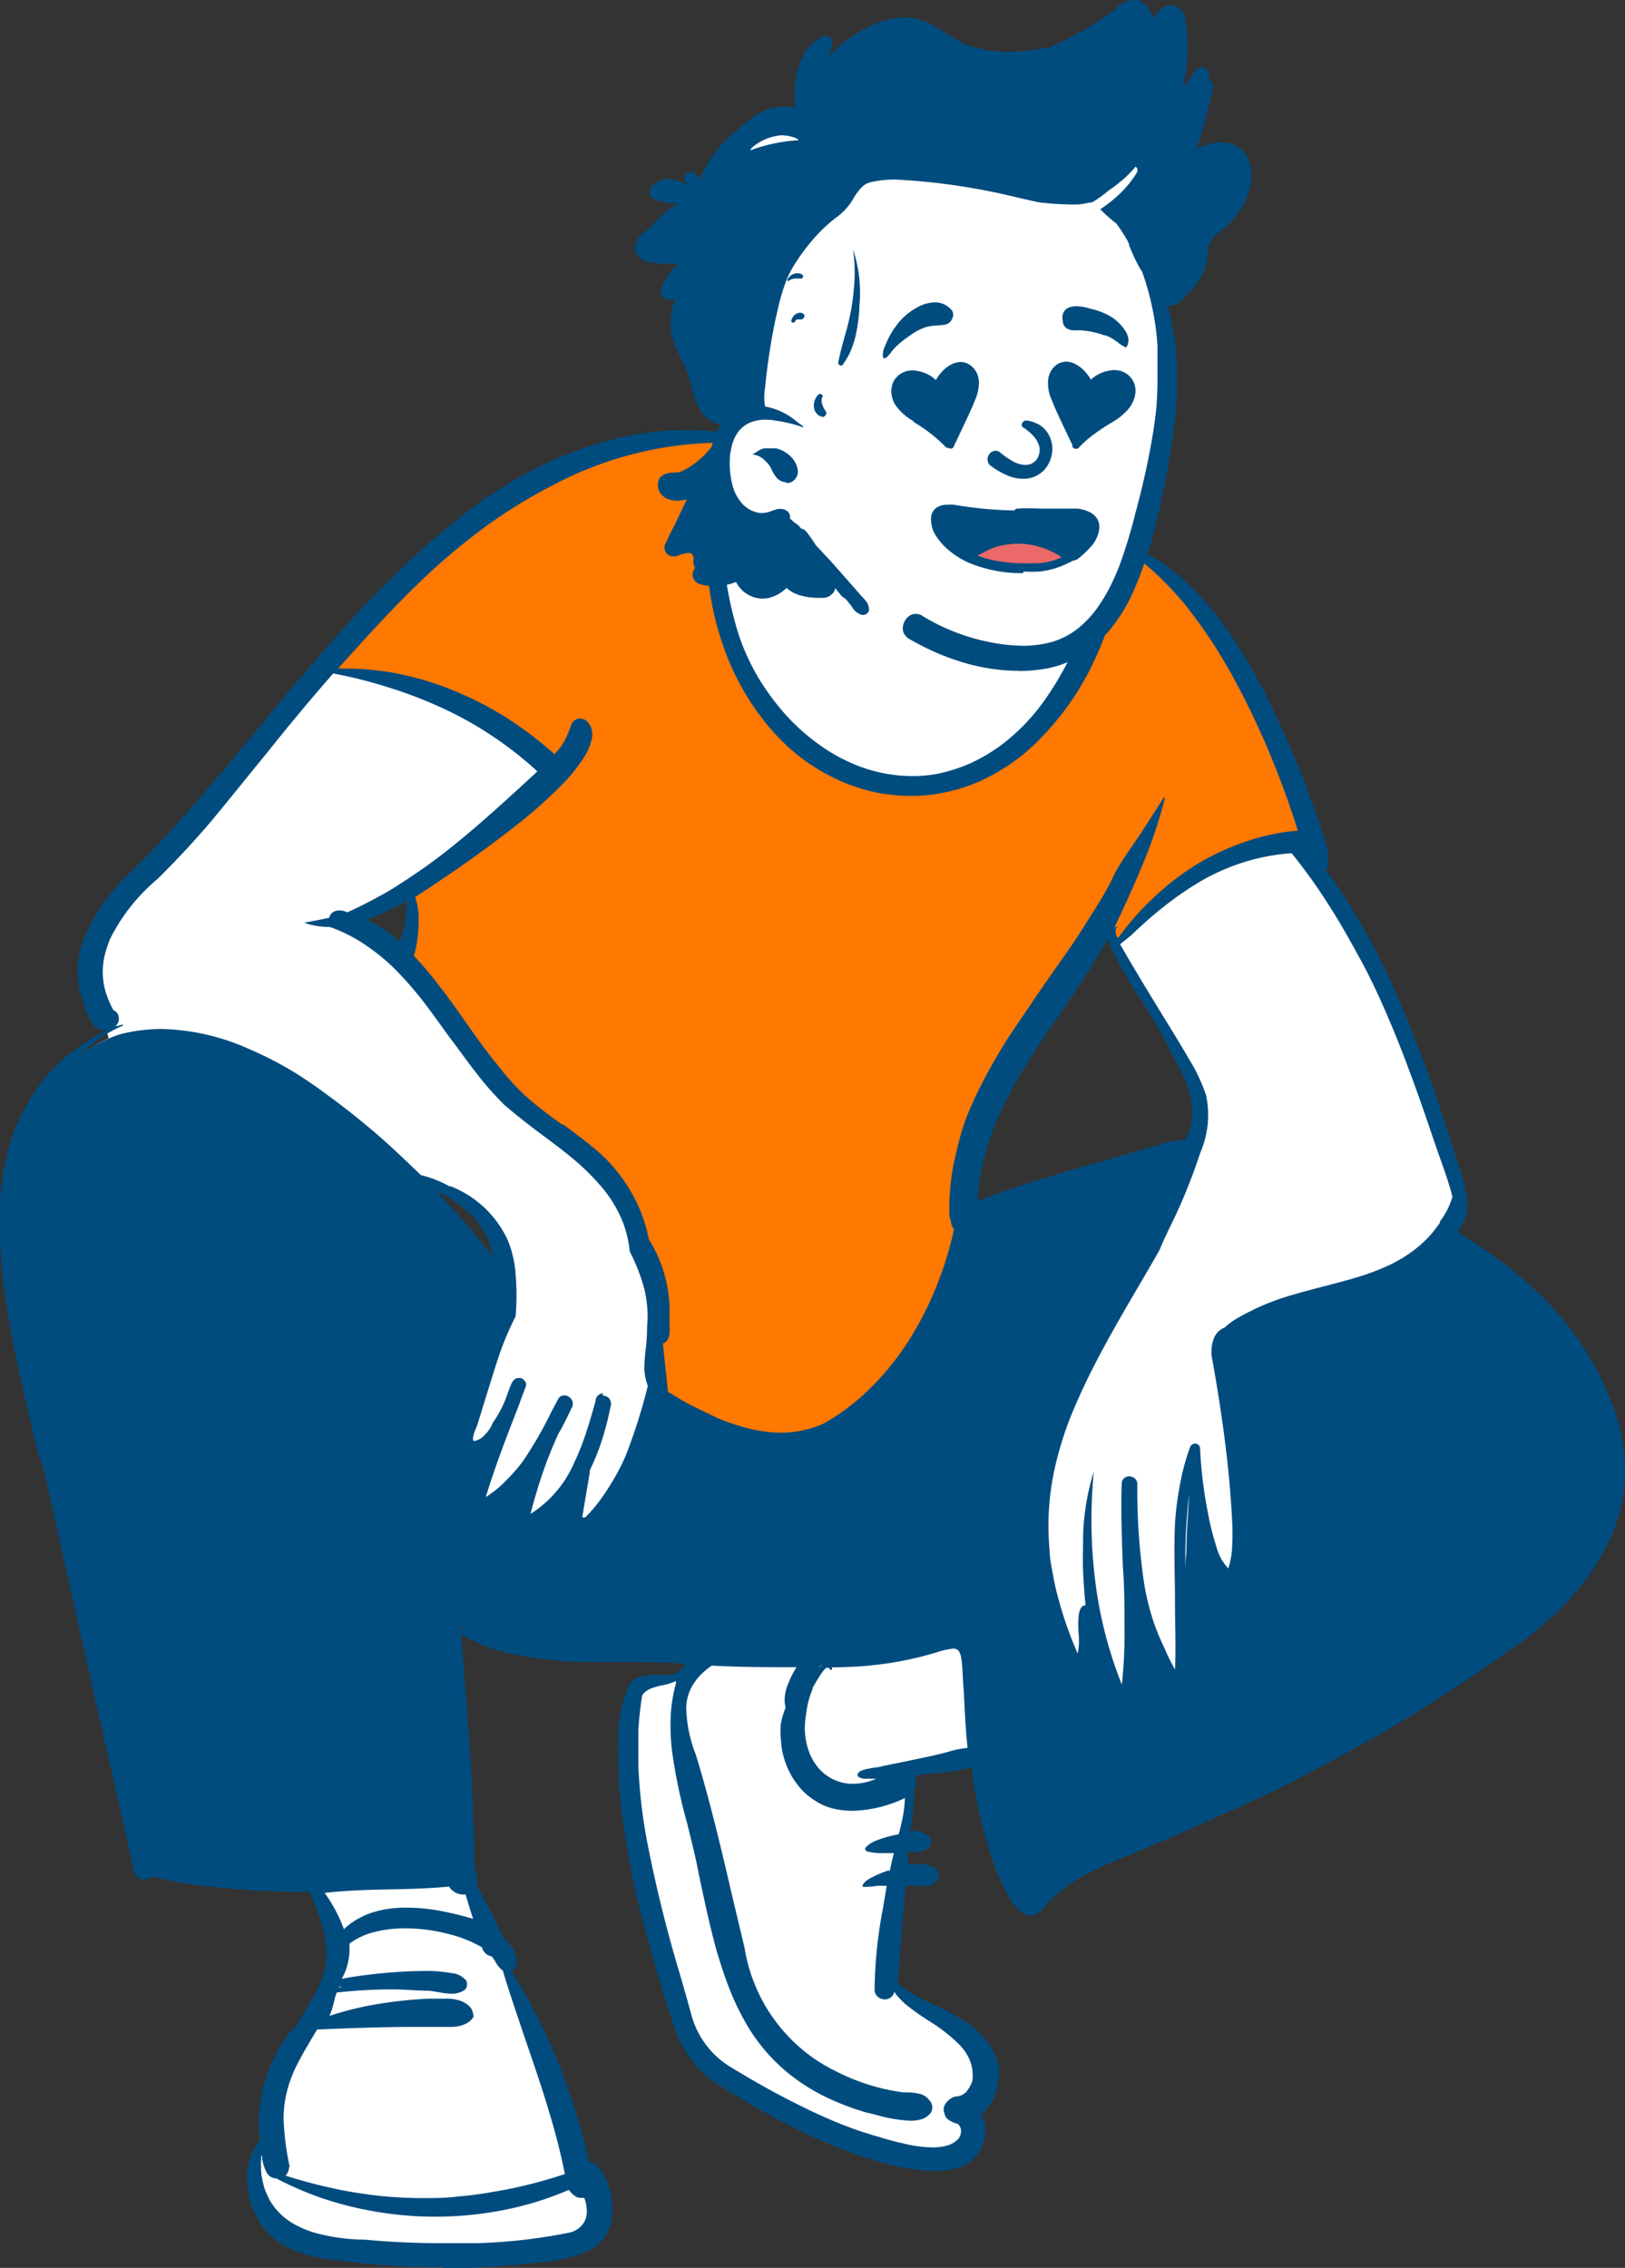 <svg xmlns="http://www.w3.org/2000/svg" viewBox="0 0 92.66 129.31"><rect x="0" y="0" width="92.66" height="129.31" fill="#333333" stroke="none"/><defs><style>.cls-1{fill:#fff;}.cls-2{fill:#ff7800;}.cls-3{fill:#004c7f;}.cls-4{fill:#eb6968;}</style></defs><title>05_3dcg</title><g id="レイヤー_2" data-name="レイヤー 2"><g id="Philosophy"><path class="cls-1" d="M23.46,50.82h0l-.62.35a13.22,13.22,0,0,1-2.16,1l-1,.32.9.45a8.84,8.84,0,0,1,1.77,1.21l.45.38.22-.55a6.56,6.56,0,0,0,.41-2.45Zm39.61,2-.42.74c-.77,1.4-1.71,2.78-2.61,4.12-2,2.94-4.07,6-4.71,9.63-.07.44-.1,2-.1,2l.59-.24a58.82,58.82,0,0,1,6.11-2h0l2.39-.69,1-.29h0a8.88,8.88,0,0,1,2.22-.5h.22l.12-.2a3.55,3.55,0,0,0,.4-2.62,8.93,8.93,0,0,0-1-2.48A28.89,28.89,0,0,0,65.33,57h0a26.58,26.58,0,0,1-1.92-3.41ZM25,67.69l-.48.68c1.18,1.23,2.27,2.48,3.25,3.72l.74-.34A5.51,5.51,0,0,0,25,67.69M63.82,95.92a.44.44,0,0,0-.44.45h.44ZM25.07,129h0c-.93,0-1.82,0-2.66-.07a29.55,29.55,0,0,1-3.21-.33,11.21,11.21,0,0,1-2.81-.78,3.88,3.88,0,0,1-1-.62,1.79,1.79,0,0,1-.51-.81,4.18,4.18,0,0,1-.53-2.1,3.39,3.39,0,0,1,.2-1.07,2.35,2.35,0,0,1,.57-.89,7.82,7.82,0,0,1,.23-3.35,8.43,8.43,0,0,1,.65-1.59A7.74,7.74,0,0,1,17,116h0a17.86,17.86,0,0,0,1.3-2.2,5,5,0,0,0,.36-3.73,17.37,17.37,0,0,0-.89-2.42l-1,0c-1.3,0-2.64-.09-4-.2-.71-.06-1.36-.13-2-.22s-1.32-.23-1.93-.37l.11-.65-.77-.2,0,.12h0a5.19,5.19,0,0,1,.07.65.5.5,0,0,1-.33.16c-.06,0-.15,0-.18-.17-1.07-4.55-2.08-9.13-3.06-13.56-.69-3.09-1.4-6.28-2.12-9.45q-.17-.73-.36-1.53c-.47-1.92-1-4.11-1.38-6.32A32,32,0,0,1,.36,69.3c0-.54.06-1.08.12-1.58A14.6,14.6,0,0,1,.74,66.2a12.67,12.67,0,0,1,.41-1.44,11.71,11.71,0,0,1,.59-1.35,8.66,8.66,0,0,1,.78-1.24,9.65,9.65,0,0,1,1-1.13,9.59,9.59,0,0,1,1.21-1,10.9,10.9,0,0,1,1.46-.84L6,58.42c-.5,0-.7-.54-.93-1.31a4.91,4.91,0,0,1,.33-4A9.45,9.45,0,0,1,6.52,51.4,14.17,14.17,0,0,1,7.89,50c2.52-2.53,4.85-5.34,7.11-8.06l0,0c1.59-1.93,3.15-3.82,4.85-5.68a53.43,53.43,0,0,1,5.6-5.42,31.05,31.05,0,0,1,3.08-2.27c.54-.35,1.08-.67,1.61-1s1.12-.58,1.67-.83S33,26.21,33.54,26a16.83,16.83,0,0,1,3.56-.81A14.51,14.51,0,0,1,39,25.1a15.38,15.38,0,0,1,2.52.2l0,.46c.4,0,.82.11,1.22.18h0a19.25,19.25,0,0,0,2.84.29,6.81,6.81,0,0,0,1.31-.11,17.1,17.1,0,0,1,2.87-.24A17.48,17.48,0,0,1,60.5,29.59a15.32,15.32,0,0,1,2.71,2.75l.14-.91a.16.16,0,0,1,.18-.16h0c.17,0,.26.13.33.27A11.19,11.19,0,0,1,66,32.67a13.14,13.14,0,0,1,1.85,1.54,16.33,16.33,0,0,1,1.59,1.85,22.71,22.71,0,0,1,1.37,2.08A37.14,37.14,0,0,1,73,42.68c.63,1.54,1.19,3.1,1.68,4.48h0c.11.32.22.62.33.91a5.81,5.81,0,0,1,.19,1,.79.79,0,0,1,0,.31l-.37.22A39.36,39.36,0,0,1,79.52,58a94.55,94.55,0,0,1,3.15,8.92A6.8,6.8,0,0,1,83,68a3.21,3.21,0,0,1,.09.94,2.31,2.31,0,0,1-.21.83,2.62,2.62,0,0,1-.57.75A28.47,28.47,0,0,1,87,73.93a18.71,18.71,0,0,1,3.46,4.12,13.25,13.25,0,0,1,1.09,2.29,10.36,10.36,0,0,1,.55,2.41,9.33,9.33,0,0,1,0,2.53,10.16,10.16,0,0,1-.27,1.31,13.8,13.8,0,0,1-.46,1.32,16,16,0,0,1-1.47,2.17,20.22,20.22,0,0,1-1.86,2A27.71,27.71,0,0,1,85.78,94c-.73.57-1.55,1.15-2.41,1.73-1.5,1-3.23,2-5.28,3.13-1.82,1-3.66,1.92-5.44,2.81h0c-1.09.55-2.12,1.07-3.13,1.6A32.86,32.86,0,0,1,66,104.78h0c-1.18.47-2.41,1-3.56,1.53a15,15,0,0,0-1.67,1,10,10,0,0,0-1.49,1.19,1.58,1.58,0,0,1-.31.36.45.45,0,0,1-.29.16h-.07c-.2,0-.42-.2-.67-.58a9.75,9.75,0,0,1-.88-2c-.27-.75-.53-1.63-.77-2.55a12.1,12.1,0,0,1-.57-3.53,7.62,7.62,0,0,1-1.37.34c-.47.08-1,.13-1.42.18h0c-.51.06-1,.11-1.55.2a1.86,1.86,0,0,0,.13.23c.16.24.34.52.1.76a13,13,0,0,1-.33,3,4.68,4.68,0,0,1,.61,0c.4,0,.62.08.66.17a.09.09,0,0,1,0,.07c0,.06-.19.1-.4.1a3.39,3.39,0,0,1-.85-.14v.16c0,.49-.15,1.38-.19,1.75a3,3,0,0,1,1.13-.23,1,1,0,0,1,.7.2c0,.14-.21.21-.51.21a5.09,5.09,0,0,1-.54,0h0c-.19,0-.37,0-.52,0a.93.93,0,0,0-.26,0c-.17,1.32-.28,2.64-.37,3.92-.06.71-.12,1.45-.18,2.17a5.62,5.62,0,0,0,1.14.84c.41.24.86.45,1.28.66a14.94,14.94,0,0,1,1.43.75A7.31,7.31,0,0,1,55,116a5,5,0,0,1,.57.55,2.65,2.65,0,0,1,.72,2.11,2.45,2.45,0,0,1-.1.54,3.38,3.38,0,0,1-.22.52,2.54,2.54,0,0,1-.76.84,1.43,1.43,0,0,1,.34.76,1.69,1.69,0,0,1-.08.8,1.87,1.87,0,0,1-.47.76,1.62,1.62,0,0,1-.79.43,4.85,4.85,0,0,1-1.16.13,13,13,0,0,1-3.36-.62h0l-.26-.07a38.28,38.28,0,0,1-8.32-4.09,5.89,5.89,0,0,1-2.5-3.28c-3-9.4-3.86-15.79-2.42-19A2.44,2.44,0,0,1,37.64,96a2.59,2.59,0,0,0,1-.17,1.59,1.59,0,0,0,.52-.35,2.21,2.21,0,0,0,.43-.8c-1.18-.12-2.51-.13-3.92-.15a48.56,48.56,0,0,1-4.86-.22,14.52,14.52,0,0,1-2.21-.42,9.56,9.56,0,0,1-1-.33,6.7,6.7,0,0,1-.89-.44l.11-.24A6.72,6.72,0,0,1,26,92l-.29-.33c.23,2.79.43,5.49.58,8,.18,2.79.31,5.49.39,8,.57,1,1.07,2,1.61,3.13h0c.38.38,1,1,.63,1.41h0a116.22,116.22,0,0,1,4.25,11.48.85.85,0,0,1,.6.3,1.92,1.92,0,0,1,.41.68,4.08,4.08,0,0,1,.23.87,5.14,5.14,0,0,1,0,.87c-.14,1.93-2.6,2.14-4.77,2.33h0a42.82,42.82,0,0,1-4.53.24Z"/><path class="cls-1" d="M53.1,123a9.7,9.7,0,0,1-2-.26c-.66-.15-1.26-.32-1.71-.45h0l-.08,0a38.19,38.19,0,0,1-4.16-1.73,43.12,43.12,0,0,1-4-2.13,3,3,0,0,1-.77-.65,5.22,5.22,0,0,1-.64-.89,9.18,9.18,0,0,1-.85-2c-.18-.65-.38-1.32-.56-2h0a78.47,78.47,0,0,1-2-8.06,30.08,30.08,0,0,1-.46-4.1c0-.7,0-1.39,0-2.05a19.19,19.19,0,0,1,.22-2A4.71,4.71,0,0,1,37.27,96a18.88,18.88,0,0,1,2.32-.81,1.42,1.42,0,0,0,.51-.41,1.15,1.15,0,0,1,.49-.38,15.12,15.12,0,0,1,2.53-.18c.89,0,1.71,0,2.32.08h0l.76,0-.07.12a8.66,8.66,0,0,0-.59,1.81,10.72,10.72,0,0,0-.24,1.51,7,7,0,0,0,.06,1.61,3.15,3.15,0,0,0,.43,1.18,3,3,0,0,0,.73.81,4.46,4.46,0,0,0,1.8.81,2.77,2.77,0,0,0,.61.08,1.71,1.71,0,0,0,.67-.14,3.93,3.93,0,0,0,.59-.33,6.52,6.52,0,0,1,.91-.52s0,0,.12,0a1.68,1.68,0,0,1,.52.24.57.57,0,0,1,.21.62c-.17.67-.39,2-.62,3.49-.17,1-.35,2.09-.51,3-.06.37-.13.69-.19,1a12.17,12.17,0,0,0-.25,1.54,4.43,4.43,0,0,0,.16,1.47c.23.85,2,1.9,3.42,2.75a11.62,11.62,0,0,1,1.7,1.11,1.92,1.92,0,0,1,.49,1.46,7.29,7.29,0,0,1-.32,1.93,13.65,13.65,0,0,1-.63,1.72,6.11,6.11,0,0,1-.43.89,1.58,1.58,0,0,1-.71.4,3.4,3.4,0,0,1-1,.12m-28.94,5.73A29.24,29.24,0,0,1,20,128.5a9.73,9.73,0,0,1-2.82-.83,5.93,5.93,0,0,1-1.64-1.15,3.57,3.57,0,0,1-.94-1.46l0-.17h0c-.21-1-.21-1,.57-2.86l0,0a3.48,3.48,0,0,0,.18-1.11,8.63,8.63,0,0,1,.16-1.37,7.4,7.4,0,0,1,.64-1.87c.64-1.31,2.8-5,2.82-5a5.4,5.4,0,0,0,.31-.88,2.32,2.32,0,0,0,0-.94,5.29,5.29,0,0,1,1-.61,9.51,9.51,0,0,1,1.31-.46,12.82,12.82,0,0,1,1.45-.29,12.69,12.69,0,0,1,1.48-.1,7.94,7.94,0,0,1,1.61.15,4,4,0,0,1,1.27.46.73.73,0,0,0,.22.36.58.58,0,0,0,.33.15,2.44,2.44,0,0,1,.23.33,1.27,1.27,0,0,0,.41.48c.48,1.61,1.26,3.48,2.08,5.47a47.26,47.26,0,0,1,2.79,7.94l0,0s0,.07.13.13a2,2,0,0,1,.66.9,1.77,1.77,0,0,1,0,.54,2.77,2.77,0,0,1-.07.56,1.27,1.27,0,0,1-.26.66,14.31,14.31,0,0,1-2,.57c-.73.16-1.56.3-2.45.41s-1.75.19-2.68.24-1.82.09-2.7.09"/><path class="cls-2" d="M41.06,24.89l.29,0h.1l0,.09c-1.19,5.16-1,8.72.47,12.08,1.65,3.86,4.41,6.43,7.7,7.33s6.66-.38,9.55-3c2.47-2.21,4.57-10.38,4.57-10.38.44.19,2,.9,2.38,1.15,4.11,3.53,7.21,10.6,8.69,15.42l0,.08h-.09A15.83,15.83,0,0,0,68,50a31.73,31.73,0,0,0-4.28,3.93l-.49-.77s2.11-3.91,1.47-3.51c-1.11.7-8.48,12.68-9.6,17.81a21,21,0,0,0,0,2.55,10.75,10.75,0,0,1-.64,3.2c-1.37,3-4.44,7.46-7.4,9.12-3,1.41-6.36-.15-9-1.74l-.16-.1,0,0S37.35,78,37.29,77s0-1.76,0-2.45a7,7,0,0,0-.47-3,9.22,9.22,0,0,0-2.54-4.82c-1-1.06-3.41-2.13-4.44-3.32-3.28-3.79-6.18-7.86-6.63-8.34L23.09,55v0a8.16,8.16,0,0,0,0-4l.31-.2A47.41,47.41,0,0,0,30.67,45c.77-.77.8-2.22.31-1.74l-.05,0-.05,0a20.24,20.24,0,0,0-12.14-5h-.16l.11-.12c1.49-1.71,3-3.73,4.66-5.3C28,28.27,34.43,25,41.06,24.89"/><path class="cls-3" d="M41.38,25.56h0c-.1.86-.17,1.69-.2,2.48s0,1.69,0,2.49A24.58,24.58,0,0,0,41.39,33a20.91,20.91,0,0,0,.51,2.43,11.88,11.88,0,0,0,.57,1.68,12.83,12.83,0,0,0,.82,1.61,14.24,14.24,0,0,0,1.05,1.49,12,12,0,0,0,1.24,1.33A12.27,12.27,0,0,0,47,42.66a10.22,10.22,0,0,0,1.55.85,8.64,8.64,0,0,0,3.45.74h0a7.93,7.93,0,0,0,1.46-.13,9.36,9.36,0,0,0,1.94-.63,9.92,9.92,0,0,0,1.68-1,11,11,0,0,0,1.45-1.3,12.15,12.15,0,0,0,1.23-1.55,18.07,18.07,0,0,0,1.87-3.56,25.17,25.17,0,0,0,1.16-3.8,15.59,15.59,0,0,0-2.45-2.49,16.51,16.51,0,0,0-6.19-3.14,16.28,16.28,0,0,0-3.45-.53h-.57c-.78,0-1.59.06-2.37.12h0c-.79.05-1.61.11-2.42.11a11.18,11.18,0,0,1-2-.16,7.13,7.13,0,0,1-1.91-.62M23.14,51.4c-.4.22-.76.41-1.09.56s-.78.34-1.14.47a8.65,8.65,0,0,1,1,.57,11.21,11.21,0,0,1,.89.69,6.19,6.19,0,0,0,.38-2.29Zm40,2.18c-.79,1.43-1.76,2.85-2.69,4.22h0c-.56.81-1.14,1.65-1.67,2.49a28.38,28.38,0,0,0-1.47,2.58,15.91,15.91,0,0,0-1.07,2.72A12.39,12.39,0,0,0,55.9,67a10.73,10.73,0,0,0-.14,1.49c1.05-.42,2.21-.82,3.56-1.24s2.43-.73,3.62-1.06h0c1-.3,2.1-.6,3.14-.92l.26-.07h0A4.64,4.64,0,0,1,67.5,65h.07a3.26,3.26,0,0,0,.34-2.4,6.25,6.25,0,0,0-.4-1.17c-.18-.4-.4-.8-.58-1.13a30.2,30.2,0,0,0-1.87-3.28,28,28,0,0,1-1.94-3.47M24.88,67.94h0c1.1,1.14,2.19,2.39,3.23,3.7l0,0a4.64,4.64,0,0,0-.43-1.27,4.16,4.16,0,0,0-.71-1,6.49,6.49,0,0,0-2.13-1.46Zm7.2-3.85c.61.45,1.23.91,1.82,1.4a9,9,0,0,1,2,2.33A8.61,8.61,0,0,1,37,70.67a7.74,7.74,0,0,1,1.17,4.56,1,1,0,0,1,0,.17h0a3.64,3.64,0,0,1,0,.72,1.11,1.11,0,0,1-.13.31.41.41,0,0,1-.24.17c.11,1.08.21,2,.29,2.76.55.33,1,.61,1.49.85s1.09.54,1.59.75a11.59,11.59,0,0,0,1.66.52,7.37,7.37,0,0,0,1.69.21,6.2,6.2,0,0,0,1.24-.13,6.09,6.09,0,0,0,1.23-.4,12.86,12.86,0,0,0,2.7-2.07,15.85,15.85,0,0,0,2.14-2.67,19,19,0,0,0,1.57-3.08,20.11,20.11,0,0,0,1-3.25.75.75,0,0,1-.17-.4,1,1,0,0,0-.09-.31h0a13.08,13.08,0,0,1,.07-1.88,12.59,12.59,0,0,1,.32-1.8A17.43,17.43,0,0,1,55,64c.2-.55.45-1.11.72-1.68A32.13,32.13,0,0,1,57.6,59c.68-1,1.42-2.11,2.13-3.13S61.07,54,61.7,53,63,51,63.42,50.1s1.16-1.86,1.74-2.75l1.2-1.87s0,0,0,0l.06,0a0,0,0,0,1,0,.05,27.08,27.08,0,0,1-1.27,3.78c-.52,1.26-1.1,2.51-1.62,3.61,0-.06.27-.11.41-.11s.1,0,.11,0,0,0,0,0l-.15,0a.27.27,0,0,0-.26.12.6.6,0,0,0,.11.56,16.23,16.23,0,0,1,2-2.28,15.43,15.43,0,0,1,2.43-1.89A14,14,0,0,1,71,48a12.2,12.2,0,0,1,3-.64c-.42-1.37-.95-2.83-1.53-4.23a46.59,46.59,0,0,0-2.16-4.53,29.14,29.14,0,0,0-2.73-4.12A18.58,18.58,0,0,0,66,32.79a12.31,12.31,0,0,0-1.67-1.33,29.14,29.14,0,0,1-.84,3.4,25.18,25.18,0,0,1-1.13,2.89,15.83,15.83,0,0,1-3,4.32,11.16,11.16,0,0,1-3.57,2.51,9.4,9.4,0,0,1-1.91.6,9.06,9.06,0,0,1-1.94.2h0a9.81,9.81,0,0,1-2.35-.28,10.4,10.4,0,0,1-2.25-.85,11.08,11.08,0,0,1-2.07-1.37A12.33,12.33,0,0,1,43.49,41a14.28,14.28,0,0,1-1.79-3,16.5,16.5,0,0,1-1.12-3.65,19.72,19.72,0,0,1-.3-4.25,23.33,23.33,0,0,1,.2-2.34A25.09,25.09,0,0,1,41,25.32a.08.08,0,0,1,0-.08s0,0,0,0a20.7,20.7,0,0,0-9.33,2.35,28.9,28.9,0,0,0-4.14,2.55,37.2,37.2,0,0,0-3.7,3.15c-1.43,1.38-2.91,3-4.55,4.83h.42a15.88,15.88,0,0,1,3.27.35,17.15,17.15,0,0,1,3.12,1A18.93,18.93,0,0,1,29,41a21,21,0,0,1,2.61,2,3.24,3.24,0,0,0,.58-.76,5.55,5.55,0,0,0,.37-.88.56.56,0,0,1,.21-.29.5.5,0,0,1,.31-.1h0a.55.55,0,0,1,.47.26.89.89,0,0,1,.2.4,1.23,1.23,0,0,1,0,.47,3.15,3.15,0,0,1-.49,1.14,9.3,9.3,0,0,1-1,1.28,27.71,27.71,0,0,1-3.08,2.74c-1.55,1.21-3.45,2.56-5.5,3.88a6.44,6.44,0,0,1,.18.85,5.91,5.91,0,0,1,0,.84,6.72,6.72,0,0,1-.26,1.67,21.34,21.34,0,0,1,1.51,1.79c.48.62.94,1.27,1.38,1.9.6.85,1.21,1.72,1.88,2.53a15.59,15.59,0,0,0,1,1.18,11.48,11.48,0,0,0,1.16,1.07c.49.4,1,.78,1.52,1.15Zm2.28,15.48h0a.51.51,0,0,1,.37.16.48.48,0,0,1,.1.4A18.41,18.41,0,0,1,34.36,82a13.31,13.31,0,0,1-.73,1.84c0,.11,0,.23-.05.34l0,.09h0c-.13.74-.26,1.5-.38,2.25l.11,0h.06a8.78,8.78,0,0,0,.7-.79c.21-.27.41-.56.6-.86a12.79,12.79,0,0,0,1-1.85,31.92,31.92,0,0,0,1.27-4A3.18,3.18,0,0,1,36.74,78a9.63,9.63,0,0,1,.08-1.07,11.87,11.87,0,0,0,.08-1.33,5.87,5.87,0,0,0,0-1.11,6.83,6.83,0,0,0-.18-1.07,10.61,10.61,0,0,0-.81-2.06,6.92,6.92,0,0,0-.21-1.12,5.83,5.83,0,0,0-.38-1,7.28,7.28,0,0,0-1.18-1.75A13.33,13.33,0,0,0,32.59,66c-.56-.46-1.16-.91-1.74-1.34S29.41,63.56,28.76,63a17.9,17.9,0,0,1-1.64-1.87c-.52-.66-1-1.36-1.5-2h0c-.46-.64-.93-1.3-1.41-1.93a19.81,19.81,0,0,0-1.53-1.78,11.38,11.38,0,0,0-1.77-1.49,8.12,8.12,0,0,0-1-.6,7.86,7.86,0,0,0-1.12-.48h-.17a4,4,0,0,1-1.27-.24s0,0,0,0l0,0,.79-.15h0l.63-.13A.53.53,0,0,1,19,52a.69.69,0,0,1,.36-.09,1,1,0,0,1,.44.11c.49-.22,1-.47,1.5-.74s1-.53,1.44-.84a32.53,32.53,0,0,0,2.74-1.93c1.76-1.39,3.43-2.93,5.05-4.42l.11-.11a21.1,21.1,0,0,0-5.42-3.61,25.31,25.31,0,0,0-3.05-1.17A26.4,26.4,0,0,0,19,38.4c-1.3,1.48-2.56,3-3.78,4.53-1,1.22-2,2.47-3,3.68s-2.22,2.5-3.24,3.51a10.62,10.62,0,0,0-2.69,3.39,6.65,6.65,0,0,0-.33,1,4.38,4.38,0,0,0-.1,1,4.16,4.16,0,0,0,.15,1,5.39,5.39,0,0,0,.46,1.09.47.47,0,0,1,.3.39.53.53,0,0,1-.18.51l.11,0a1.63,1.63,0,0,1,.29-.08H7a0,0,0,0,1,0,.06,8.1,8.1,0,0,0-2.48,1.69,7,7,0,0,1,1.13-.69A6.87,6.87,0,0,1,6.76,59,8.15,8.15,0,0,1,8,58.75a9.74,9.74,0,0,1,1.22-.08,12.83,12.83,0,0,1,5,1.15A20.87,20.87,0,0,1,16.55,61a24.17,24.17,0,0,1,2.1,1.42c.94.68,1.87,1.42,2.77,2.19S23.16,66.2,24,67a6.67,6.67,0,0,1,1.63.64l.07,0a6,6,0,0,1,3.22,3,6.12,6.12,0,0,1,.48,2,14.22,14.22,0,0,1,0,2.42,16.81,16.81,0,0,0-.91,2.13c-.25.74-.48,1.5-.71,2.23s-.39,1.3-.6,1.93c-.19.42-.25.69-.18.8a.11.11,0,0,0,.1,0,1,1,0,0,0,.55-.35,1.82,1.82,0,0,0,.45-.68,6.26,6.26,0,0,0,.84-1.65h0c.07-.2.15-.4.23-.59a.6.6,0,0,1,.16-.22.38.38,0,0,1,.24-.09l.12,0a.5.5,0,0,1,.28.24.34.34,0,0,1,0,.28c-.12.32-.25.64-.37,1-.67,1.72-1.36,3.49-1.9,5.27a6,6,0,0,0,1.21-1,8.49,8.49,0,0,0,1-1.18,23.21,23.21,0,0,0,1.54-2.7l.36-.68a.4.4,0,0,1,.37-.24.51.51,0,0,1,.42.25.45.45,0,0,1,0,.46c-.2.41-.47,1-.76,1.48a24,24,0,0,0-.9,2.25c-.24.71-.47,1.47-.69,2.32a6.48,6.48,0,0,0,2.46-2.85,15,15,0,0,0,.71-1.78c.21-.63.39-1.28.54-1.8h0a.48.48,0,0,1,.14-.33.44.44,0,0,1,.29-.11m33.41,5.8h0a31.69,31.69,0,0,0-.21,4h0V90c0-.5,0-1,.06-1.5h0c0-1,.09-2.11.15-3.16Zm-41.5,7.35h0l0,.27.37.09h0A2.22,2.22,0,0,1,26.27,92.72Zm20.58,2.34a.38.38,0,0,0-.18.13h0l-.08.07.08-.07.18-.13m15.5-11.12h0a28.16,28.16,0,0,0,.06,6.23,23.71,23.71,0,0,0,1.53,6,27.15,27.15,0,0,0,.15-3.3c0-1.12,0-2.28-.09-3.41h0c-.06-1.57-.12-3.19-.07-4.73a.41.41,0,0,1,.12-.31.43.43,0,0,1,.31-.12.47.47,0,0,1,.31.11.39.39,0,0,1,.15.32c0,.18,0,.37,0,.56a36.65,36.65,0,0,0,.39,5.12,13.9,13.9,0,0,0,.64,2.47c.15.4.32.8.5,1.17A11.19,11.19,0,0,0,67,95.19c.06-1.25,0-2.55,0-3.8h0c0-1.48-.07-3,0-4.51a17.75,17.75,0,0,1,.28-2.21,12.89,12.89,0,0,1,.58-2.16.28.28,0,0,1,.13-.15.28.28,0,0,1,.44.22,24.89,24.89,0,0,0,.44,3.64,15.08,15.08,0,0,0,.5,2,2.82,2.82,0,0,0,.67,1.21,4.59,4.59,0,0,0,.22-1.31,11.75,11.75,0,0,0,0-1.33c-.07-1.5-.21-3.06-.43-4.75-.18-1.41-.41-2.91-.74-4.72a2.57,2.57,0,0,1,0-.48,1.87,1.87,0,0,1,.11-.48,1.07,1.07,0,0,1,.64-.67,4,4,0,0,1,.82-.59c.29-.17.59-.31.86-.45a14.44,14.44,0,0,1,1.91-.74c.66-.2,1.35-.38,2-.55s1.29-.33,1.91-.52a13.26,13.26,0,0,0,1.82-.68,7.75,7.75,0,0,0,1.62-1,6.31,6.31,0,0,0,.71-.66,7,7,0,0,0,.62-.79l0-.07h0a4.26,4.26,0,0,0,.71-1.41c-.21-.8-.49-1.6-.77-2.37h0l-.39-1.13c-.43-1.28-.82-2.39-1.2-3.41-.43-1.18-.88-2.31-1.33-3.36s-1-2.24-1.56-3.26-1.18-2.14-1.81-3.11a31,31,0,0,0-2.11-2.94,10.71,10.71,0,0,0-1.4.18,11,11,0,0,0-1.29.32,12.45,12.45,0,0,0-2.33,1,18.39,18.39,0,0,0-2.12,1.43c-.59.46-1.23,1-2,1.74l-.64.52c.83,1.45,1.71,2.89,2.57,4.29h0c.4.65.81,1.32,1.21,2l.12.21h0a10.06,10.06,0,0,1,1,2.1,5.4,5.4,0,0,1-.33,3.29A32,32,0,0,1,67,69.37c-.34.7-.66,1.35-.88,1.9-.44.78-.88,1.53-1.31,2.26h0c-1,1.71-1.93,3.33-2.72,4.93-.42.86-.77,1.64-1.07,2.39a19.78,19.78,0,0,0-.77,2.42,15.13,15.13,0,0,0-.4,5.13c0,.45.11.92.19,1.38s.2,1,.33,1.44a21.61,21.61,0,0,0,1.08,3.06,3.65,3.65,0,0,0,.06-1.07h0a5.87,5.87,0,0,1,0-1.12,1.06,1.06,0,0,1,.12-.39.35.35,0,0,1,.27-.18c-.07-.65-.11-1.29-.14-1.91s0-1.36,0-2a13.32,13.32,0,0,1,.61-3.69M63.91,96.2h0s0,0,0,0,0,0,0,0,0,0,0,0v0h0M47.19,95.08c-.09,0-.25.16-.45.48s-.33.55-.41.69l0,.07a5,5,0,0,0-.36,1.39,5.21,5.21,0,0,0-.08.87,4.38,4.38,0,0,0,.1.82,3.58,3.58,0,0,0,.25.74,2.93,2.93,0,0,0,.4.63,2.57,2.57,0,0,0,2,.94,3.47,3.47,0,0,0,1.33-.29H49.4a.73.73,0,0,1-.48-.13h0a.17.17,0,0,1,0-.17c.09-.2.59-.28,1-.34a2.05,2.05,0,0,0,.44-.09l.85-.17h0c.77-.16,1.58-.32,2.37-.51l.47-.12a5.57,5.57,0,0,1,1.12-.23C55,98,55,96.83,54.92,96h0c-.07-1.53-.09-2-.57-2a4.15,4.15,0,0,0-.93.21,19.45,19.45,0,0,1-2.2.53c-.53.1-1.09.17-1.67.23s-1.38.09-2.12.1a.17.17,0,0,1,0,.13.14.14,0,0,1-.11,0s0,0,0,0l0,0c0-.07-.05-.1-.09-.1M8.87,106.41v0H9l-.1,0h0l-.06,0m16.74,1.16c-1.14.11-2.29.14-3.41.16s-2.44.06-3.66.2A8.39,8.39,0,0,1,19.61,110a3.77,3.77,0,0,1,.78-.58,4.48,4.48,0,0,1,.86-.38,6.48,6.48,0,0,1,.94-.21,7.43,7.43,0,0,1,1-.06,10.78,10.78,0,0,1,1.95.19,18.76,18.76,0,0,1,1.84.45c-.16-.47-.3-.94-.43-1.39H26.4a.89.89,0,0,1-.46-.13A.83.83,0,0,1,25.61,107.57Zm-5.85,5.71-.28,0h0l-.11,0v0h0l0,.05.42-.12M38.54,95.85a3.15,3.15,0,0,1-.77.24,4.3,4.3,0,0,0-.64.18,1.09,1.09,0,0,0-.51.39,19.19,19.19,0,0,0-.22,2c0,.66,0,1.35,0,2.05a30.11,30.11,0,0,0,.46,4.09,78,78,0,0,0,2,8.07c.18.65.38,1.32.56,2a5,5,0,0,0,2.26,3c1.33.81,2.53,1.48,3.69,2.06.65.33,1.29.63,1.91.9s1.32.54,2,.76l.55.17h0c.46.13,1,.31,1.62.44a7.64,7.64,0,0,0,1.72.24,3.08,3.08,0,0,0,.85-.11,1.42,1.42,0,0,0,.63-.38.73.73,0,0,0,.15-.47.53.53,0,0,0-.21-.4l-.06,0c-.27-.1-.64-.24-.67-.58h0a.51.51,0,0,1,0-.45.85.85,0,0,1,.25-.32,1,1,0,0,1,.36-.19.88.88,0,0,0,.62-.26,2,2,0,0,0,.36-.64,2.82,2.82,0,0,0,0-.58,2.23,2.23,0,0,0-.12-.51,2.76,2.76,0,0,0-.54-.88A9.13,9.13,0,0,0,53,115.25h0c-.38-.25-.78-.51-1.13-.79a3.87,3.87,0,0,1-.88-.89.51.51,0,0,1-.2.32.55.55,0,0,1-.33.11.63.63,0,0,1-.44-.18.52.52,0,0,1-.15-.38,26,26,0,0,1,.48-4.65h0l.21-1.26h-.07a4.38,4.38,0,0,0-.51,0,2.94,2.94,0,0,1-.51.05,1.36,1.36,0,0,1-.29,0c0-.16.15-.34.53-.53a6.35,6.35,0,0,1,.91-.39h0l.12,0c.07-.34.15-.68.23-1l-.63,0a3,3,0,0,1-.77-.07c-.15,0-.24-.1-.24-.17s.19-.28.55-.44a6.47,6.47,0,0,1,1.36-.39c.06-.19.11-.4.17-.67a7.26,7.26,0,0,0,.19-1.4,7.35,7.35,0,0,1-3,.73,4.74,4.74,0,0,1-1-.11,3.06,3.06,0,0,1-.83-.3,4.16,4.16,0,0,1-.71-.47,3.47,3.47,0,0,1-.59-.62A3.91,3.91,0,0,1,45,101a4.54,4.54,0,0,1-.47-1.8,4.21,4.21,0,0,1,0-.94,4.67,4.67,0,0,1,.27-.9,1.7,1.7,0,0,1-.05-.6,2.34,2.34,0,0,1,.13-.59,5.44,5.44,0,0,1,.54-1.11c-1.61,0-3.21,0-4.83-.09a4.09,4.09,0,0,0-.66.55,3.29,3.29,0,0,0-.44.58,2.63,2.63,0,0,0-.36,1.23,7.71,7.71,0,0,0,.54,2.7h0l.27.89c.7,2.43,1.29,4.93,1.85,7.35h0l.67,2.81a9.5,9.5,0,0,0,3.24,5.74,9.06,9.06,0,0,0,1.89,1.24,11.7,11.7,0,0,0,1.93.8,10.91,10.91,0,0,0,2,.44l.28,0h0a3.62,3.62,0,0,1,.66.09,1,1,0,0,1,.54.37.59.59,0,0,1,.16.4.51.51,0,0,1-.16.39,1,1,0,0,1-.47.29,2.25,2.25,0,0,1-.63.08,8.8,8.8,0,0,1-2-.35l-.57-.14a14.75,14.75,0,0,1-2.38-.93,11.26,11.26,0,0,1-1.89-1.2,10.23,10.23,0,0,1-2.61-3.09,14.47,14.47,0,0,1-.87-1.85c-.24-.61-.46-1.28-.68-2-.4-1.41-.72-2.93-1.06-4.53h0v0c-.17-.93-.42-1.9-.65-2.84h0a31.34,31.34,0,0,1-.85-4,11.94,11.94,0,0,1-.1-2,8.08,8.08,0,0,1,.09-1,8.62,8.62,0,0,1,.21-1ZM16.48,123.56h0a.69.69,0,0,1-.2.49c.66.21,1.33.4,2,.56s1.31.3,1.95.4,1.29.19,1.93.24,1.29.08,1.93.08h0c.67,0,1.35,0,2-.09a20.12,20.12,0,0,0,2-.26c.68-.11,1.36-.25,2.05-.42s1.38-.37,2.07-.6c-.23-1.18-.56-2.45-1-3.88-.39-1.28-.83-2.56-1.26-3.81h0c-.43-1.28-.89-2.61-1.28-3.92a1.27,1.27,0,0,1-.41-.48,2.44,2.44,0,0,0-.23-.33.58.58,0,0,1-.33-.15.73.73,0,0,1-.22-.36,7.29,7.29,0,0,0-2-.78,9.68,9.68,0,0,0-2.37-.3,6.91,6.91,0,0,0-1.76.21,3.87,3.87,0,0,0-1.43.67,3.58,3.58,0,0,1-.43,2v0c.24-.06.95-.17,1.8-.27a28.4,28.4,0,0,1,2.88-.18,8.23,8.23,0,0,1,1.56.12,1.24,1.24,0,0,1,.85.42.48.48,0,0,1-.05.51,1,1,0,0,1-.37.19,1.25,1.25,0,0,1-.4.06,4.8,4.8,0,0,1-.75-.09l-.49-.08c-.69,0-1.4-.08-2.11-.08a29.32,29.32,0,0,0-3.21.18,3.58,3.58,0,0,0-.16.56,5,5,0,0,1-.25.77,18.06,18.06,0,0,1,2.79-.68,24.62,24.62,0,0,1,2.86-.3l.33,0h0c.22,0,.44,0,.66,0a2.41,2.41,0,0,1,.76.1,1.48,1.48,0,0,1,.64.4.78.78,0,0,1,.13.3A.52.52,0,0,1,27,115a1.05,1.05,0,0,1-.51.42,1.9,1.9,0,0,1-.68.15h-.12l-1.93,0c-1.93,0-3.86.07-5.68.15-.4.67-.82,1.37-1.14,2a7.29,7.29,0,0,0-.62,1.71,6.14,6.14,0,0,0-.13,1.8,15.9,15.9,0,0,0,.33,2.33h0Zm-1.58-.62h0a6.48,6.48,0,0,0,0,1,5.69,5.69,0,0,0,.19.86,4.69,4.69,0,0,0,.33.72,3.69,3.69,0,0,0,1.4,1.32,5.71,5.71,0,0,0,1.17.48,11.25,11.25,0,0,0,2.79.38c1.42.13,2.86.2,4.28.2.57,0,1.16,0,1.73,0l.44,0h0a31.13,31.13,0,0,0,5.18-.59,1.29,1.29,0,0,0,.91-.63,1.25,1.25,0,0,0,.14-.64,2,2,0,0,0-.15-.73.69.69,0,0,1-.24,0,.38.38,0,0,1-.25-.08,1.22,1.22,0,0,1-.38-.37A18.23,18.23,0,0,1,28.78,126a20.28,20.28,0,0,1-8.65-.16,18.3,18.3,0,0,1-4.37-1.63.66.66,0,0,1-.58-.38,2.89,2.89,0,0,1-.23-.72c0-.07,0-.14,0-.2m10.28,6.37a45.77,45.77,0,0,1-5.72-.37c-.53-.05-1-.12-1.41-.2a7.52,7.52,0,0,1-1.36-.42,4.24,4.24,0,0,1-1.19-.72,3.86,3.86,0,0,1-.49-.5,4.38,4.38,0,0,1-.4-.62,4.43,4.43,0,0,1-.43-1.07,4.71,4.71,0,0,1-.15-1.18,3.6,3.6,0,0,1,.19-1.15,2.75,2.75,0,0,1,.56-1,7.94,7.94,0,0,1,.28-3.36,9.29,9.29,0,0,1,.63-1.58,8.39,8.39,0,0,1,.93-1.41h0s.05,0,.07-.06h0a.16.16,0,0,0-.08.06s0,0,0,0,0,0,.13-.07,0,0,0,0h0a.24.24,0,0,1,.14-.05h-.11c.52-.81.93-1.47,1.23-2.06a5.6,5.6,0,0,0,.35-.84,3.51,3.51,0,0,0,.19-.81,4.54,4.54,0,0,0-.13-1.72,15.2,15.2,0,0,0-.8-2.28l-.72,0c-1.36,0-2.76-.09-4.14-.22-.74-.06-1.41-.14-2.06-.24s-1.38-.25-2-.42a.76.76,0,0,1-.49.18.59.59,0,0,1-.37-.12.61.61,0,0,1-.24-.37c-1-4.52-2.07-9.12-3.06-13.57-.69-3.09-1.4-6.3-2.11-9.44C2.2,83,2,82.27,1.85,81.5c-.46-1.94-1-4.14-1.35-6.31A30.2,30.2,0,0,1,0,68.72c0-.53.07-1,.14-1.54s.17-1,.29-1.48A12.37,12.37,0,0,1,.9,64.28,11.55,11.55,0,0,1,1.52,63a11.48,11.48,0,0,1,.81-1.24,9.91,9.91,0,0,1,1-1.13,9.45,9.45,0,0,1,1.25-1,12.7,12.7,0,0,1,1.49-.88,1,1,0,0,1-.9-.54,4.36,4.36,0,0,1-.43-1.07c0-.1-.06-.19-.08-.28a4.24,4.24,0,0,1-.2-1.05,4.46,4.46,0,0,1,0-1,6.22,6.22,0,0,1,.61-1.94A11.74,11.74,0,0,1,7.69,49.5c1.13-1.13,2.32-2.42,3.64-3.93,1.17-1.36,2.34-2.76,3.46-4.12,1-1.2,2-2.44,3.06-3.64S20,35.32,21,34.29C22.19,33.07,23.3,32,24.42,31c.61-.53,1.22-1,1.83-1.51s1.28-1,1.92-1.4a24.7,24.7,0,0,1,2.53-1.46,22.66,22.66,0,0,1,2.72-1.13,19.75,19.75,0,0,1,2.84-.73,16.85,16.85,0,0,1,2.89-.25,15.31,15.31,0,0,1,2.55.21,14.1,14.1,0,0,1,2.49.68.06.06,0,0,1,0,.06s0,0,0,0h0a15.17,15.17,0,0,0-2.57-.33c.43.05.86.12,1.28.19a17.28,17.28,0,0,0,2.69.28,7.35,7.35,0,0,0,1.27-.1,18.31,18.31,0,0,1,3-.25,18,18,0,0,1,7.25,1.51,16.52,16.52,0,0,1,3.22,1.85A15.92,15.92,0,0,1,63,31.23a.6.6,0,0,1,.21-.4.62.62,0,0,1,.38-.12.73.73,0,0,1,.63.34,9.74,9.74,0,0,1,1.86.92,11.78,11.78,0,0,1,1.67,1.32,15.67,15.67,0,0,1,1.48,1.62,21.48,21.48,0,0,1,1.32,1.85,35.73,35.73,0,0,1,2.19,4c.64,1.37,1.21,2.73,1.69,3.91.05.2.18.54.34,1h0A24.16,24.16,0,0,1,75.58,48a4,4,0,0,1,.16,1,.89.89,0,0,1,0,.35.37.37,0,0,1-.16.22c.45.61.9,1.27,1.32,1.94s.8,1.32,1.18,2a46.15,46.15,0,0,1,2,4.22c.56,1.34,1.11,2.77,1.67,4.39.45,1.28.89,2.65,1.45,4.45a6.82,6.82,0,0,1,.47,1.88,2.81,2.81,0,0,1-.09.93,2.5,2.5,0,0,1-.47.86,31.6,31.6,0,0,1,2.69,1.84,23.47,23.47,0,0,1,2.44,2.16,18.11,18.11,0,0,1,2,2.5c.3.46.58.92.83,1.4a14.16,14.16,0,0,1,.69,1.48,12.19,12.19,0,0,1,.7,2.23A10.29,10.29,0,0,1,92.66,84a9.88,9.88,0,0,1-.25,2,10.49,10.49,0,0,1-.67,1.9,13,13,0,0,1-2.35,3.4A18.45,18.45,0,0,1,86,94.14c-1.24.9-2.54,1.78-3.86,2.63s-2.63,1.64-4,2.42S75.4,100.7,74,101.42s-2.77,1.38-4.21,2c-1.72.79-3.55,1.59-5.76,2.5a21,21,0,0,0-2.35,1.09,8.37,8.37,0,0,0-2,1.56,1.9,1.9,0,0,1-.47.5.81.81,0,0,1-.46.15c-.42,0-.85-.39-1.29-1.16a13.39,13.39,0,0,1-1.06-2.63c-.27-.88-.53-1.89-.72-2.85a13.17,13.17,0,0,1-.28-1.82,11.67,11.67,0,0,1-2.14.36c-.37,0-.75.07-1.11.13a.75.75,0,0,1,.1.38.7.7,0,0,1-.12.4,12.14,12.14,0,0,1-.24,2.37h.2a1.31,1.31,0,0,1,.73.19.55.55,0,0,1,.27.41.47.47,0,0,1-.13.35,1,1,0,0,1-.71.25,2.1,2.1,0,0,1-.48-.06c0,.15,0,.29,0,.43h0c0,.12,0,.25,0,.37a1.7,1.7,0,0,1,.53-.07,2.23,2.23,0,0,1,.75.12.74.74,0,0,1,.46.36.45.45,0,0,1,0,.3,1.09,1.09,0,0,1-.26.37,1.22,1.22,0,0,1-.56.11l-.46,0h0a3.57,3.57,0,0,0-.47,0h-.09c-.15,1.18-.24,2.37-.33,3.53h0c0,.65-.1,1.32-.16,2a6.73,6.73,0,0,0,1.06.73c.38.21.78.41,1.17.59s1,.49,1.46.77a6.08,6.08,0,0,1,.67.48,4.05,4.05,0,0,1,.59.58,3.13,3.13,0,0,1,.66,1.09,2.93,2.93,0,0,1,.15.6,2.56,2.56,0,0,1,0,.62,2.92,2.92,0,0,1-1,2.06,1.8,1.8,0,0,1,.26.87,2.29,2.29,0,0,1-.17.88,2.48,2.48,0,0,1-.61.83,2.11,2.11,0,0,1-.92.49,5.5,5.5,0,0,1-1.25.14,13.16,13.16,0,0,1-3.55-.66l-.23-.06c-.72-.24-1.46-.52-2.2-.83s-1.42-.62-2.14-1c-1.31-.66-2.65-1.42-4.08-2.32a6.16,6.16,0,0,1-1.66-1.52,6.39,6.39,0,0,1-1-2c-.7-2.14-1.1-3.54-1.33-4.39-.54-1.93-1-3.73-1.25-5.35-.17-1-.31-1.87-.4-2.72a24.28,24.28,0,0,1-.15-2.59A15.21,15.21,0,0,1,35.32,98a7.94,7.94,0,0,1,.58-2,1.44,1.44,0,0,1,.63-.41,2.33,2.33,0,0,1,.7-.09h.67a1.63,1.63,0,0,0,.68-.11,1,1,0,0,0,.49-.53c-1-.07-2-.09-3.22-.1h0c-.85,0-1.73,0-2.6,0s-1.85-.11-2.6-.21a12.92,12.92,0,0,1-2.38-.49,7.17,7.17,0,0,1-1.05-.4,5.38,5.38,0,0,1-.92-.52c.07,1,.15,2.06.23,3.06.12,1.61.25,3.27.35,4.91.1,1.83.15,3.43.14,4.9a1.73,1.73,0,0,0,.09.7,1.24,1.24,0,0,1,.06.79c.54.92,1,1.87,1.51,2.93a3.22,3.22,0,0,1,.53.64,3.44,3.44,0,0,1,.19.39,1.16,1.16,0,0,1,.07.4.77.77,0,0,1-.28.57,34.34,34.34,0,0,1,4.39,10.81,1.23,1.23,0,0,1,.66.46,2.54,2.54,0,0,1,.43.84,4.21,4.21,0,0,1,.23,1,3.62,3.62,0,0,1,0,.85,2.58,2.58,0,0,1-.19.75,2.2,2.2,0,0,1-.37.58,2.22,2.22,0,0,1-.51.45,3.18,3.18,0,0,1-.61.32,10.56,10.56,0,0,1-2.91.55l-.59.06c-1.12.12-2.27.19-3.41.23H25.18"/><path class="cls-1" d="M62.91,5.75c-3.75-1.1-16.64,0-17,.27-.52.43-3.06,1.8-3.45,2.12-3.57,3.78-.17,9.4-.43,14,0,1.61-.67,3.09-1,4.65a3.58,3.58,0,0,0,.32,2.39c.75,1.31,2.33,1.58,3.61,2.11a8,8,0,0,1,1.79,1.09c3.68,3.26,5.74,5.49,11.12,4.76,0,.25.25.51.53.39l2-.81a.48.48,0,0,0,.83.14h0A9,9,0,0,0,63.86,33a15.16,15.16,0,0,0,1-2.63.45.45,0,0,0,0-.28,35.58,35.58,0,0,0,1.3-12.53A21,21,0,0,1,66,14.93a7.85,7.85,0,0,1,.63-2.26c1.33-3.12-.71-5.94-3.7-6.92"/><path class="cls-3" d="M44.89,16a.05.05,0,0,1,0,0,0,0,0,0,1,0-.05.78.78,0,0,1,.24-.27.61.61,0,0,1,.34-.1.48.48,0,0,1,.26.07.13.13,0,0,1,.06.14.12.12,0,0,1-.11.09h-.2a.78.78,0,0,0-.52.14h0m.27,2.38a.12.12,0,0,1-.1-.05.19.19,0,0,1,0-.1.57.57,0,0,1,.18-.29.52.52,0,0,1,.31-.13.29.29,0,0,1,.24.12.17.17,0,0,1,0,.12.25.25,0,0,1-.13.14h-.24a.18.18,0,0,0-.15.12h0a.1.1,0,0,1-.09.06m2.75,2.46a.25.25,0,0,1-.18-.08.25.25,0,0,1,0-.21c.09-.46.22-.92.34-1.37a12.72,12.72,0,0,0,.41-1.75,13.87,13.87,0,0,0,.16-1.57,9.13,9.13,0,0,0-.08-1.57.07.07,0,0,1,0-.05l0,0s0,0,0,0A7.8,7.8,0,0,1,49,17.49v.1a9,9,0,0,1-.24,1.67,5.63,5.63,0,0,1-.27.79,4.24,4.24,0,0,1-.42.72.24.24,0,0,1-.2.11m-1,2.86-.09,0a.63.63,0,0,1-.26-.22.64.64,0,0,1-.11-.31.87.87,0,0,1,.29-.74.16.16,0,0,1,.09,0,.11.11,0,0,1,.1.06.1.1,0,0,1,0,.12h0a.55.55,0,0,0,0,.42,1.45,1.45,0,0,0,.2.39.17.17,0,0,1,0,.19.25.25,0,0,1-.22.13M44.8,27.49a.72.72,0,0,1-.58-.34,1.94,1.94,0,0,1-.2-.33,1.37,1.37,0,0,0-.28-.44l-.06-.05a1.12,1.12,0,0,0-.72-.41h-.07s0,0,0,0a.08.08,0,0,1,0,0l.22-.13a1.34,1.34,0,0,1,.43-.22,1.45,1.45,0,0,1,.37,0,1.55,1.55,0,0,1,.37,0,1.82,1.82,0,0,1,.82.47,1.35,1.35,0,0,1,.4.85.69.69,0,0,1-.14.4.63.63,0,0,1-.36.24.47.47,0,0,1-.17,0M44.62,7.71a2.9,2.9,0,0,0-1.73.7.22.22,0,0,0-.09.16,8.75,8.75,0,0,1,1.5-.42A7.68,7.68,0,0,1,45.53,8a.22.22,0,0,0-.12-.11,2,2,0,0,0-.79-.17M58.08,38.25a11.16,11.16,0,0,1-3.26-.51,13.23,13.23,0,0,1-1.55-.58,15,15,0,0,1-1.44-.74.79.79,0,0,1-.32-.38.82.82,0,0,1,0-.44,1,1,0,0,1,.26-.42.66.66,0,0,1,.83-.06,11.75,11.75,0,0,0,3.87,1.5,10.11,10.11,0,0,0,1.87.2,6,6,0,0,0,1.06-.09,4.35,4.35,0,0,0,2.19-1,6,6,0,0,0,.93-1,10,10,0,0,0,.73-1.18c.19-.37.38-.79.56-1.24a28.43,28.43,0,0,0,.92-3c.29-1.07.64-2.49.9-3.94.12-.64.21-1.27.28-1.87S66,22.21,66,21.6s0-1.28,0-1.89a14.41,14.41,0,0,0-.24-1.88,15.06,15.06,0,0,0-.64-2.35L65,15.3A9.94,9.94,0,0,1,64.39,14c0-.1-.07-.2-.11-.3a10.91,10.91,0,0,0-.62-.95,8.34,8.34,0,0,1-.92-.82A7.65,7.65,0,0,0,63.9,11a5.88,5.88,0,0,0,.92-1.15.25.25,0,0,0-.07-.35,5.38,5.38,0,0,1-.71.73,8.35,8.35,0,0,1-.82.63,7.55,7.55,0,0,1-.94.68c-.21,0-.42.08-.71.11a6.74,6.74,0,0,1-.79,0,10.33,10.33,0,0,1-1.19-.08c-.33,0-.92-.17-1.67-.33a36.76,36.76,0,0,0-6.82-1,6,6,0,0,0-1.46.15,1.11,1.11,0,0,0-.57.36,3.45,3.45,0,0,0-.41.57h0l-.07.12a3.56,3.56,0,0,1-.41.53,3.67,3.67,0,0,1-.51.44l0,0a8.67,8.67,0,0,0-1.44,1.4,11.06,11.06,0,0,0-.75,1,6.91,6.91,0,0,0-.6,1.07,11.77,11.77,0,0,0-.54,1.81c-.17.7-.32,1.5-.45,2.33s-.21,1.5-.26,2.07a3,3,0,0,0,0,1.09s0,0,0,0a3.78,3.78,0,0,1,1.79.85h0c.12.09.24.18.37.26a.07.07,0,0,1,0,.07.05.05,0,0,1,0,0h0a8.1,8.1,0,0,0-1.53-.37,3.5,3.5,0,0,0-.62-.06,2.36,2.36,0,0,0-.78.13,1.63,1.63,0,0,0-.79.6,2.32,2.32,0,0,0-.37.89,3.71,3.71,0,0,0-.09.78v.08a4.82,4.82,0,0,0,.16,1.26,2.45,2.45,0,0,0,.6,1.1,2,2,0,0,0,.44.32,2,2,0,0,0,.53.16h.14a1.48,1.48,0,0,0,.55-.13l.32-.1a.52.52,0,0,1,.17,0,.56.56,0,0,1,.42.17.47.47,0,0,1,.11.38l.27.24h0a.78.78,0,0,1,.15.1,1,1,0,0,1,.2.22.59.59,0,0,1,.33.21c.19.25.37.5.53.76l.88.94.83.94h0l.2.23.17.19.55.63.06.06v0a2.6,2.6,0,0,1,.23.28.88.88,0,0,1,.1.36.27.27,0,0,1-.08.22.35.35,0,0,1-.26.11h-.08a1,1,0,0,1-.55-.46h0l-.07-.09-.28-.35L48,34l-.28-.35v0l-.09-.12a.61.61,0,0,1-.24.39.74.74,0,0,1-.42.17h-.25a3.73,3.73,0,0,1-1-.12,1.9,1.9,0,0,1-.87-.45,2.2,2.2,0,0,1-.89.54,1.59,1.59,0,0,1-.48.07,1.66,1.66,0,0,1-.9-.27,1.43,1.43,0,0,1-.35-.3,1.51,1.51,0,0,1-.26-.38,3,3,0,0,1-.6.18,3.18,3.18,0,0,1-.62.07,2.79,2.79,0,0,1-.85-.13.54.54,0,0,1-.38-.39.54.54,0,0,1,.12-.53h0a.46.46,0,0,1-.1-.26.58.58,0,0,1,0-.18.4.4,0,0,0,0-.18.27.27,0,0,0-.3-.23,2.19,2.19,0,0,0-.67.19l0,0-.12,0-.1,0a.5.5,0,0,1-.4-.25.53.53,0,0,1,0-.49c.17-.35.33-.7.5-1h0c.23-.49.47-1,.71-1.48l-.16,0a1.58,1.58,0,0,1-.38.05,1.46,1.46,0,0,1-.52-.09,1.07,1.07,0,0,1-.4-.28.88.88,0,0,1-.16-.32,1,1,0,0,1,0-.42.46.46,0,0,1,.15-.26.92.92,0,0,1,.27-.16,1.86,1.86,0,0,1,.5-.08,1,1,0,0,0,.42-.07,4.16,4.16,0,0,0,.93-.6,5,5,0,0,0,.78-.81,3.27,3.27,0,0,1,.5-1.2h0l0-.06a1.81,1.81,0,0,1-.69-.3,1.84,1.84,0,0,1-.45-.47,5.25,5.25,0,0,1-.5-1.3A8.11,8.11,0,0,0,39,20.79l-.06-.11c-.14-.27-.25-.51-.34-.73a5.47,5.47,0,0,1-.27-.77,3.2,3.2,0,0,1,0-1.59,2.45,2.45,0,0,1,.18-.54l-.37.05h0a.51.51,0,0,1-.39-.23.43.43,0,0,1-.06-.4,3.42,3.42,0,0,1,.21-.43,5.15,5.15,0,0,1,.75-1h-.28a9.81,9.81,0,0,1-1.21-.06,1.44,1.44,0,0,1-.66-.24.75.75,0,0,1-.21-.26.67.67,0,0,1-.08-.35,1.11,1.11,0,0,1,.29-.67,2.52,2.52,0,0,1,.6-.48,4.45,4.45,0,0,1,.69-.75,5.42,5.42,0,0,1,.83-.59l-.35-.06h-.07a2.47,2.47,0,0,1-.94-.26.37.37,0,0,1-.21-.27.51.51,0,0,1,.12-.43,1.25,1.25,0,0,1,.94-.4,1.89,1.89,0,0,1,.6.1,3.1,3.1,0,0,1,.58.24,1.29,1.29,0,0,0-.16-.17l0,0a.28.28,0,0,1-.09-.34.39.39,0,0,1,.35-.25.34.34,0,0,1,.23.1,2.06,2.06,0,0,1,.28.31h0A7.15,7.15,0,0,1,41.6,7.78l.18-.15.37-.31a6.49,6.49,0,0,1,1.22-.91A2.41,2.41,0,0,1,44,6.17a3.57,3.57,0,0,1,.77-.08l.6,0a3.84,3.84,0,0,1-.06-1v0a4.85,4.85,0,0,1,.41-1.75,2.84,2.84,0,0,1,.48-.75,2.36,2.36,0,0,1,.71-.52.39.39,0,0,1,.18,0,.37.37,0,0,1,.3.14.33.33,0,0,1,.06.31,4.63,4.63,0,0,1-.2.69,7.84,7.84,0,0,1,2.43-1.74A4.47,4.47,0,0,1,51.57,1a2.78,2.78,0,0,1,.58.05,3,3,0,0,1,.92.32,8.79,8.79,0,0,1,.83.51l.38.24a5.44,5.44,0,0,0,2.25.78c.3,0,.61.05.93.05a12.91,12.91,0,0,0,2.42-.26A20.49,20.49,0,0,0,62.1,1.53,10.53,10.53,0,0,0,63.38.68l0,0L63.6.51a1.67,1.67,0,0,1,1-.51.78.78,0,0,1,.26,0,1,1,0,0,1,.58.39,1.67,1.67,0,0,1,.28.66l.45-.5a.72.72,0,0,1,.55-.24,1,1,0,0,1,.53.16.85.85,0,0,1,.19.19.66.66,0,0,1,.11.26,9.18,9.18,0,0,1,0,3.58q-.06.29-.12.54a10.71,10.71,0,0,0,.72-1,.43.43,0,0,1,.36-.21.42.42,0,0,1,.3.12.46.46,0,0,1,.15.31c0,.11,0,.22,0,.33a.36.36,0,0,1,.2.16.39.39,0,0,1,0,.28,31.9,31.9,0,0,1-.92,3.45A4.3,4.3,0,0,1,69,8.21a2.32,2.32,0,0,1,.67-.1,1.61,1.61,0,0,1,.58.1,1.49,1.49,0,0,1,.62.39,1.61,1.61,0,0,1,.35.58,2.65,2.65,0,0,1,.08,1.41,4.12,4.12,0,0,1-.73,1.61,4.64,4.64,0,0,1-1.29,1.21L68.9,14a3.94,3.94,0,0,1-.07.77,4.61,4.61,0,0,1-.21.75,3.26,3.26,0,0,1-1.06,1.35,1,1,0,0,1-.34.39.87.87,0,0,1-.5.16h-.15a10.1,10.1,0,0,1,.25,1.05,14.68,14.68,0,0,1,.28,2.05,20.32,20.32,0,0,1,0,2.07c0,.66-.09,1.34-.19,2.07s-.19,1.31-.33,2l0,.08c-.22,1.16-.47,2.4-.79,3.63a21.84,21.84,0,0,1-1.23,3.5,9.28,9.28,0,0,1-.83,1.45,7.26,7.26,0,0,1-1.07,1.25,5.79,5.79,0,0,1-2.89,1.53,9.2,9.2,0,0,1-1.68.16"/><path class="cls-4" d="M55.3,31.52a4.86,4.86,0,0,0,2.84.77,5.81,5.81,0,0,0,2.93-.69,8,8,0,0,0-2.93-1.06,5.59,5.59,0,0,0-2.84,1"/><path class="cls-3" d="M64.25,19.84h0a2.73,2.73,0,0,1-.54-.34,2.76,2.76,0,0,0-.67-.38l-.08,0a4.7,4.7,0,0,0-1.41-.29h-.06a1.26,1.26,0,0,1-.27,0,.74.74,0,0,1-.38-.1.52.52,0,0,1-.23-.33v-.07a.78.78,0,0,1,0-.43.57.57,0,0,1,.28-.34,1.22,1.22,0,0,1,.51-.1,2.84,2.84,0,0,1,.67.11l.17.05a3.71,3.71,0,0,1,1.24.52l0,0,0,0a2.82,2.82,0,0,1,.68.71,1.18,1.18,0,0,1,.18.45.77.77,0,0,1-.08.45.08.08,0,0,1-.07,0m-13.76.65a.06.06,0,0,1-.06,0q-.06-.09,0-.42a3.27,3.27,0,0,1,.15-.38h0a4.72,4.72,0,0,1,.82-1.32,3.4,3.4,0,0,1,.89-.71,2.13,2.13,0,0,1,1.07-.33,1.22,1.22,0,0,1,1,.49.44.44,0,0,1,0,.42.54.54,0,0,1-.36.35,3.19,3.19,0,0,1-.52.06,2.89,2.89,0,0,0-.59.08,3.23,3.23,0,0,0-.94.49,5.46,5.46,0,0,0-.9.74,1.43,1.43,0,0,0-.15.18c-.13.18-.29.39-.47.39h0m3.7,5.1a.19.19,0,0,1-.15-.06,8.89,8.89,0,0,0-1.79-1.4L52.06,24a3.28,3.28,0,0,1-.78-.63A2.43,2.43,0,0,1,51,23a1.76,1.76,0,0,1-.16-.49,1.26,1.26,0,0,1,.15-.83,1.38,1.38,0,0,1,.28-.31,1.44,1.44,0,0,1,.39-.2,1.74,1.74,0,0,1,.39-.05,2.08,2.08,0,0,1,1.32.55,1.74,1.74,0,0,1,.24-.36l.09-.1a1.87,1.87,0,0,1,.49-.4,1.24,1.24,0,0,1,.59-.17,1,1,0,0,1,.61.23,1.23,1.23,0,0,1,.43.94,2.55,2.55,0,0,1-.22,1c-.25.62-.55,1.24-.83,1.83-.07.16-.15.31-.22.47l-.08.16-.09.2a.19.19,0,0,1-.19.11m7.14,0a.19.19,0,0,1-.18-.11l0-.1-.05-.1c-.1-.22-.21-.44-.31-.65-.29-.61-.59-1.23-.84-1.86a2.35,2.35,0,0,1-.19-1,1.24,1.24,0,0,1,.42-.91,1,1,0,0,1,.61-.23,1.16,1.16,0,0,1,.6.18,1.85,1.85,0,0,1,.51.42l.07.09a1.36,1.36,0,0,1,.23.34,2.08,2.08,0,0,1,1.32-.55,1.74,1.74,0,0,1,.39.05,1.79,1.79,0,0,1,.39.2,1.43,1.43,0,0,1,.28.32,1.22,1.22,0,0,1,.15.39,1.24,1.24,0,0,1,0,.43,1.6,1.6,0,0,1-.16.48,1.66,1.66,0,0,1-.27.4,3.39,3.39,0,0,1-.76.63l-.16.1a11.11,11.11,0,0,0-1,.66,6.18,6.18,0,0,0-.88.78.23.23,0,0,1-.16.06m-3,1.7h0a2.34,2.34,0,0,1-.87-.18,4.51,4.51,0,0,1-1-.58.37.37,0,0,1-.14-.23.47.47,0,0,1,0-.26.59.59,0,0,1,.17-.25.47.47,0,0,1,.27-.1.42.42,0,0,1,.21.06l.15.12a5.15,5.15,0,0,0,.62.42,1.57,1.57,0,0,0,.71.21.88.88,0,0,0,.33-.06.89.89,0,0,0,.3-.22,1,1,0,0,0,.18-.75,1.5,1.5,0,0,0-.38-.66,2.87,2.87,0,0,0-.57-.46.2.2,0,0,1-.05-.2.3.3,0,0,1,.09-.13.34.34,0,0,1,.17-.05h.06a2.21,2.21,0,0,1,.67.24,1.51,1.51,0,0,1,.45.42,1.68,1.68,0,0,1,.29,1.1,1.91,1.91,0,0,1-.15.58,1.67,1.67,0,0,1-.33.5,1.62,1.62,0,0,1-1.17.48M58.07,31a4.63,4.63,0,0,0-1.38.22,4.47,4.47,0,0,0-.59.27l-.36.19a6.4,6.4,0,0,0,1.34.34,8.7,8.7,0,0,0,1.38.1c.23,0,.46,0,.7,0a4.06,4.06,0,0,0,1.38-.34h0l-.21-.14a4.73,4.73,0,0,0-.68-.33A4.39,4.39,0,0,0,58.21,31h-.14m.28,1.68a7.76,7.76,0,0,1-3.12-.6,4.74,4.74,0,0,1-1.11-.69,3.7,3.7,0,0,1-.71-.78,1.74,1.74,0,0,1-.32-1,.76.76,0,0,1,.29-.65,1.08,1.08,0,0,1,.66-.18,2.19,2.19,0,0,1,.36,0,22.52,22.52,0,0,0,3.25.32h.19A.22.22,0,0,1,58,29,11.84,11.84,0,0,1,59.32,29h.5l.45,0c.23,0,.48,0,.72,0l.43,0h0a1.82,1.82,0,0,1,.6.15,1.11,1.11,0,0,1,.47.33.88.88,0,0,1,.19.68,1.82,1.82,0,0,1-.47,1,5,5,0,0,1-.81.75L61.1,32a.28.28,0,0,1-.15.08,4.53,4.53,0,0,1-1.72.51,8.51,8.51,0,0,1-.88,0"/></g></g></svg>